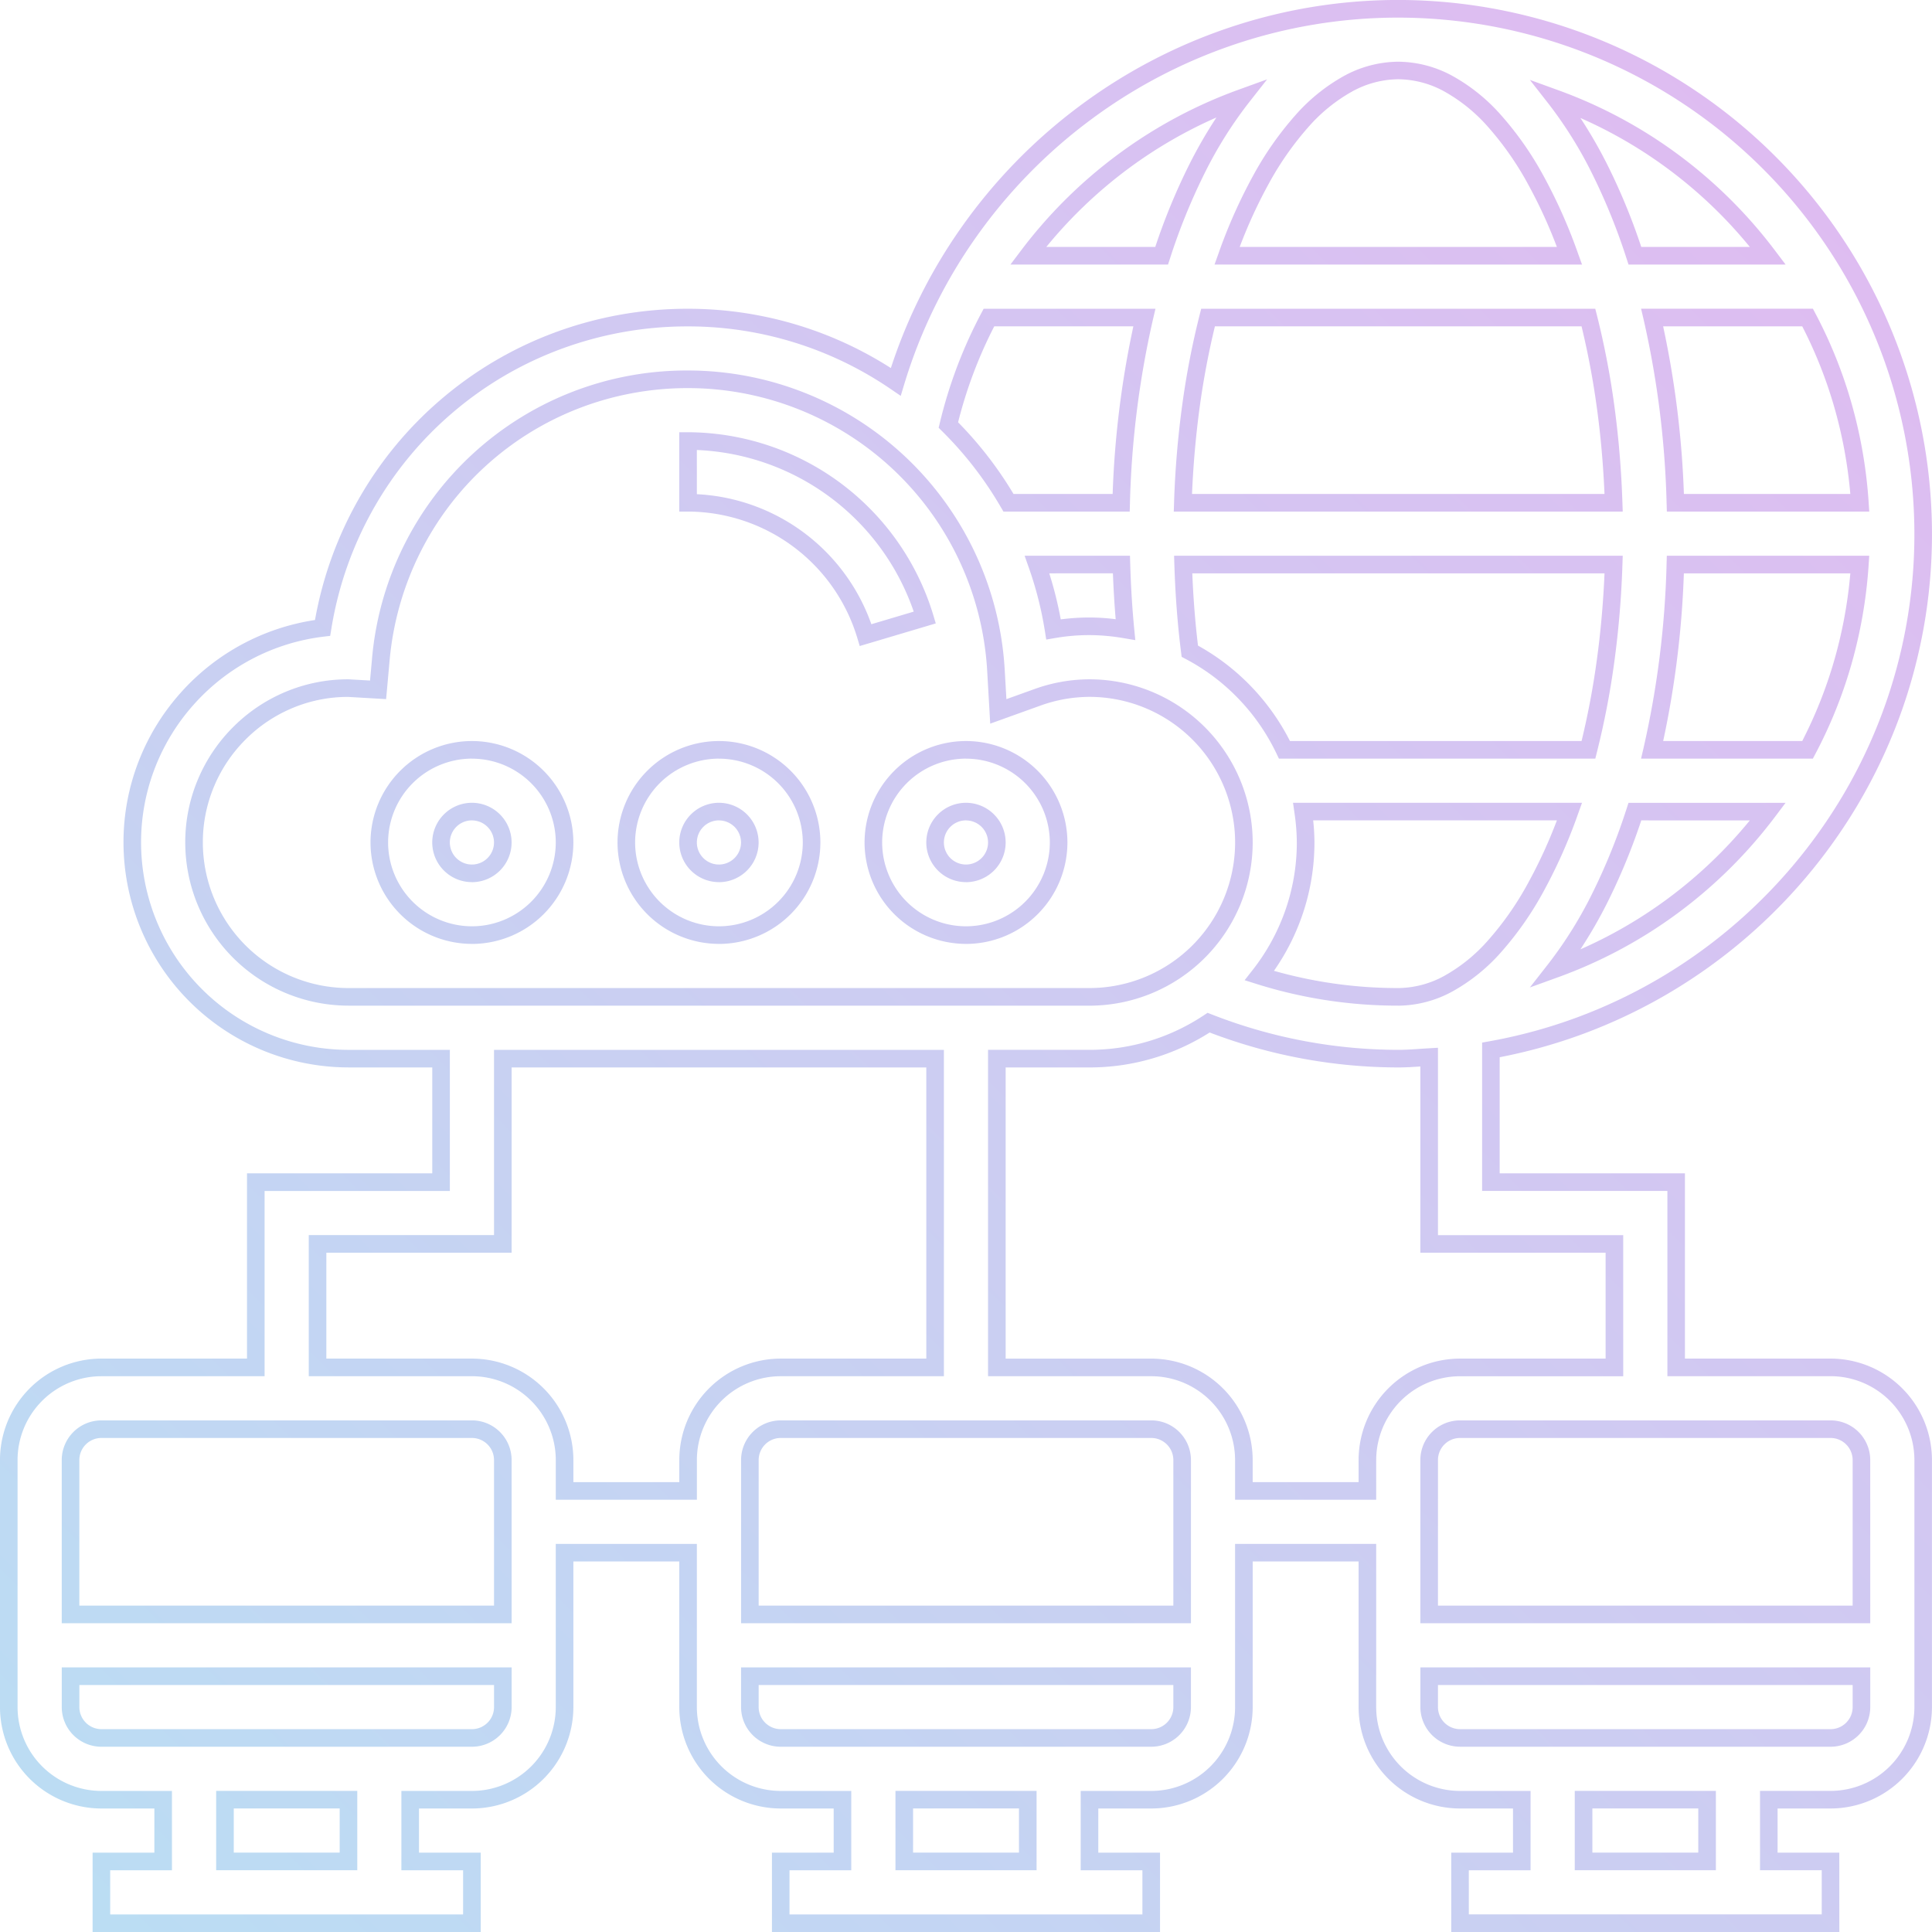 <svg xmlns="http://www.w3.org/2000/svg" xmlns:xlink="http://www.w3.org/1999/xlink" width="362.093" height="362.093" viewBox="0 0 362.093 362.093">
  <defs>
    <linearGradient id="linear-gradient" x1="1.028" y1="-0.013" x2="-0.143" y2="1.116" gradientUnits="objectBoundingBox">
      <stop offset="0" stop-color="#b702d1"/>
      <stop offset="1" stop-color="#04a6da"/>
    </linearGradient>
  </defs>
  <g id="Pentest_Externo" data-name="Pentest Externo" transform="translate(137.5 -52.943)">
    <path id="Union_13" data-name="Union 13" d="M-4027.774-2721.408h-72.736v-14.871h11.573v-8.275h-9.925a19.031,19.031,0,0,1-19.01-19.01v-27.287h-19.851v27.287a19.031,19.031,0,0,1-19.01,19.01h-9.925v8.275h11.567v14.871h-72.734v-14.871h11.572v-8.275h-9.924a19.033,19.033,0,0,1-19.012-19.01v-27.287h-19.849v27.287a19.032,19.032,0,0,1-19.01,19.01h-9.926v8.275h11.568v14.871h-72.737v-14.871h11.575v-8.275h-9.926a19.032,19.032,0,0,1-19.01-19.01v-46.3a19.032,19.032,0,0,1,19.01-19.01h27.287v-34.722h34.722v-19.851h-15.712a42.206,42.206,0,0,1-42.158-42.158,41.865,41.865,0,0,1,2.864-15.277,42.092,42.092,0,0,1,7.864-12.792,42.131,42.131,0,0,1,25.163-13.624,70.882,70.882,0,0,1,8.126-22.557,70.289,70.289,0,0,1,15.576-18.863,70.344,70.344,0,0,1,21.157-12.434,71.577,71.577,0,0,1,25.063-4.481,70.5,70.5,0,0,1,38.007,11.113,99.1,99.1,0,0,1,13.387-26.6,100.6,100.6,0,0,1,21.944-22.479,100.342,100.342,0,0,1,27.888-14.663,99.245,99.245,0,0,1,31.876-5.245,100.142,100.142,0,0,1,100.028,100.029,99.258,99.258,0,0,1-6.3,34.921,99.777,99.777,0,0,1-7.441,15.59,100.687,100.687,0,0,1-9.918,13.962,101.164,101.164,0,0,1-12.108,12.051,100.839,100.839,0,0,1-14.014,9.857,100.166,100.166,0,0,1-15.633,7.379,99.79,99.79,0,0,1-15.607,4.363v21.757h34.722v34.722h27.286a19.031,19.031,0,0,1,19.009,19.01v46.3a19.031,19.031,0,0,1-19.009,19.01h-9.925v8.275h11.568Zm-69.439-3.3h66.14v-8.275h-11.567v-14.871h13.223a15.73,15.73,0,0,0,15.712-15.712v-46.3a15.73,15.73,0,0,0-15.712-15.712H-4060v-34.722h-34.722v-27.8l1.358-.243a96.425,96.425,0,0,0,16.4-4.463,96.824,96.824,0,0,0,15.117-7.135,97.516,97.516,0,0,0,13.554-9.534,97.719,97.719,0,0,0,11.712-11.656,97.359,97.359,0,0,0,9.593-13.5,96.488,96.488,0,0,0,7.193-15.073,95.958,95.958,0,0,0,6.088-33.765,96.84,96.84,0,0,0-96.731-96.73,95.954,95.954,0,0,0-30.819,5.071,97.048,97.048,0,0,0-26.972,14.182,97.288,97.288,0,0,0-21.227,21.743,95.837,95.837,0,0,0-13.581,27.745l-.649,2.15-1.856-1.264a67.281,67.281,0,0,0-38-11.757,68.279,68.279,0,0,0-23.912,4.274,67.023,67.023,0,0,0-20.168,11.853,66.989,66.989,0,0,0-14.849,17.981,67.663,67.663,0,0,0-7.944,22.666l-.2,1.226-1.233.147a38.822,38.822,0,0,0-24.322,12.712,38.793,38.793,0,0,0-7.251,11.793,38.573,38.573,0,0,0-2.639,14.078,38.9,38.9,0,0,0,38.86,38.861h19.01v26.446h-34.722v34.722h-30.585a15.73,15.73,0,0,0-15.712,15.712v46.3a15.73,15.73,0,0,0,15.712,15.712h13.224v14.871h-11.575v8.275h66.142v-8.275h-11.568v-14.871h13.224a15.73,15.73,0,0,0,15.712-15.712v-30.585h26.444v30.585a15.731,15.731,0,0,0,15.714,15.712h13.222v14.871h-11.572v8.275h66.139v-8.275h-11.566v-14.871h13.222a15.73,15.73,0,0,0,15.712-15.712v-30.585h26.446v30.585a15.73,15.73,0,0,0,15.712,15.712h13.222v14.871h-11.574Zm46.3-8.275h-26.445v-14.871h26.445Zm-23.147-3.3h19.849v-8.275h-19.849Zm-104.167,3.3h-26.446v-14.871h26.446Zm-23.148-3.3h19.85v-8.275h-19.85Zm-104.166,3.3h-26.445v-14.871h26.445Zm-23.148-3.3h19.852v-8.275h-19.852Zm299.277-19.851h-69.445a7.445,7.445,0,0,1-7.437-7.436V-2771h84.317v7.435A7.444,7.444,0,0,1-4029.417-2756.13ZM-4103-2767.7v4.137a4.144,4.144,0,0,0,4.139,4.138h69.445a4.143,4.143,0,0,0,4.138-4.138v-4.137Zm-53.731,11.573h-69.443a7.444,7.444,0,0,1-7.436-7.436V-2771h84.315v7.435A7.445,7.445,0,0,1-4156.731-2756.13Zm-73.582-11.573v4.137a4.143,4.143,0,0,0,4.139,4.138h69.443a4.143,4.143,0,0,0,4.139-4.138v-4.137Zm-53.731,11.573h-69.445a7.444,7.444,0,0,1-7.436-7.436V-2771h84.316v7.435A7.444,7.444,0,0,1-4284.045-2756.13Zm-73.582-11.573v4.137a4.142,4.142,0,0,0,4.137,4.138h69.445a4.142,4.142,0,0,0,4.137-4.138v-4.137Zm335.646-11.575H-4106.3v-30.583a7.445,7.445,0,0,1,7.437-7.437h69.445a7.445,7.445,0,0,1,7.436,7.437Zm-81.019-3.3h77.721v-27.285a4.144,4.144,0,0,0-4.138-4.139h-69.445a4.144,4.144,0,0,0-4.139,4.139Zm-46.295,3.3h-84.315v-30.583a7.445,7.445,0,0,1,7.436-7.437h69.443a7.445,7.445,0,0,1,7.437,7.437Zm-81.019-3.3h77.721v-27.285a4.143,4.143,0,0,0-4.139-4.139h-69.443a4.143,4.143,0,0,0-4.139,4.139Zm-46.3,3.3h-84.316v-30.583a7.445,7.445,0,0,1,7.436-7.437h69.445a7.445,7.445,0,0,1,7.436,7.437Zm-81.018-3.3h77.719v-27.285a4.142,4.142,0,0,0-4.137-4.139h-69.445a4.142,4.142,0,0,0-4.137,4.139Zm243.054-19.849h-26.446v-7.436a15.73,15.73,0,0,0-15.712-15.712h-30.585v-61.168h19.012a38.59,38.59,0,0,0,21.414-6.467l.713-.473.8.31a96.115,96.115,0,0,0,34.945,6.63c1.377,0,2.716-.092,4.134-.19.508-.035,1.033-.071,1.555-.1l1.747-.1v35.118h34.722v26.446h-30.584a15.73,15.73,0,0,0-15.712,15.712Zm-23.148-3.3h19.851v-4.139a19.031,19.031,0,0,1,19.01-19.01h27.285v-19.851H-4106.3v-34.9c-1.342.092-2.726.182-4.138.182a99.323,99.323,0,0,1-35.35-6.551,41.876,41.876,0,0,1-22.52,6.551h-15.714v54.573h27.287a19.031,19.031,0,0,1,19.01,19.01Zm-104.165,3.3h-26.446v-7.436a15.73,15.73,0,0,0-15.712-15.712h-30.585v-26.446h34.722v-34.722h84.316v61.168h-30.583a15.73,15.73,0,0,0-15.712,15.712Zm-23.148-3.3h19.851v-4.139a19.032,19.032,0,0,1,19.01-19.01h27.285v-54.573h-77.72v34.722h-34.723v19.851h27.287a19.032,19.032,0,0,1,19.01,19.01Zm154.6-89.3a88.1,88.1,0,0,1-26.524-4.052l-2.273-.717,1.473-1.875a38.971,38.971,0,0,0,6.1-11.063,38.4,38.4,0,0,0,2.21-12.876,38.841,38.841,0,0,0-.444-5.554l-.269-1.882H-4076l-.788,2.2a98.025,98.025,0,0,1-6.464,14.491,60.987,60.987,0,0,1-7.873,11.26,34.279,34.279,0,0,1-9.121,7.384A21.469,21.469,0,0,1-4110.436-2895.018Zm-23.306-6.529a84.969,84.969,0,0,0,23.306,3.232,18.216,18.216,0,0,0,8.635-2.29,31.016,31.016,0,0,0,8.228-6.686,57.67,57.67,0,0,0,7.438-10.651,91.9,91.9,0,0,0,5.428-11.8h-45.68a38.022,38.022,0,0,1,.24,4.138,41.691,41.691,0,0,1-2.4,13.979A42.1,42.1,0,0,1-4133.741-2901.547Zm-34.563,6.529h-138.889a30.619,30.619,0,0,1-30.585-30.583,30.333,30.333,0,0,1,2.406-11.892,30.535,30.535,0,0,1,6.553-9.719,30.5,30.5,0,0,1,9.7-6.559,30.207,30.207,0,0,1,11.869-2.408h.06l.047,0,4,.231.359-3.988a59.175,59.175,0,0,1,59.247-54.122A59.5,59.5,0,0,1-4184.2-2958l.319,5.533,5.214-1.875a30.542,30.542,0,0,1,10.362-1.845,30.618,30.618,0,0,1,30.583,30.584A30.618,30.618,0,0,1-4168.3-2895.018Zm-138.978-57.864a26.926,26.926,0,0,0-10.544,2.146,27.221,27.221,0,0,0-8.66,5.854,27.259,27.259,0,0,0-5.849,8.675,27.046,27.046,0,0,0-2.146,10.606,27.318,27.318,0,0,0,27.287,27.286H-4168.3a27.317,27.317,0,0,0,27.285-27.286,27.317,27.317,0,0,0-27.285-27.287,27.248,27.248,0,0,0-9.246,1.651l-9.369,3.368-.571-9.94a56.2,56.2,0,0,0-56.044-52.949,56.544,56.544,0,0,0-20.734,3.89,55.945,55.945,0,0,0-9.152,4.6,55.863,55.863,0,0,0-8.093,6.14,55.834,55.834,0,0,0-6.844,7.505,55.761,55.761,0,0,0-5.4,8.7,56.443,56.443,0,0,0-5.735,20.288l-.647,7.169Zm221.509,54.456,3.542-4.528a77.822,77.822,0,0,0,8.076-12.939,114.481,114.481,0,0,0,6.5-16l.371-1.139h29.437l-1.992,2.642a89.025,89.025,0,0,1-18.006,17.882,88.318,88.318,0,0,1-22.528,12.125Zm20.883-31.314a116.753,116.753,0,0,1-6.319,15.329,87.581,87.581,0,0,1-5.089,8.84,85.059,85.059,0,0,0,16.49-9.59,85.675,85.675,0,0,0,15.266-14.579Zm-126.562,23.148a19.031,19.031,0,0,1-19.01-19.01,19.031,19.031,0,0,1,19.01-19.01,19.031,19.031,0,0,1,19.009,19.01A19.031,19.031,0,0,1-4191.453-2906.592Zm0-34.722a15.729,15.729,0,0,0-15.712,15.712,15.729,15.729,0,0,0,15.712,15.712,15.73,15.73,0,0,0,15.712-15.712A15.73,15.73,0,0,0-4191.453-2941.313Zm-46.3,34.722a19.03,19.03,0,0,1-19.009-19.01,19.03,19.03,0,0,1,19.009-19.01,19.031,19.031,0,0,1,19.01,19.01A19.031,19.031,0,0,1-4237.75-2906.592Zm0-34.722a15.73,15.73,0,0,0-15.712,15.712,15.73,15.73,0,0,0,15.712,15.712,15.729,15.729,0,0,0,15.712-15.712A15.729,15.729,0,0,0-4237.75-2941.313Zm-46.295,34.722a19.032,19.032,0,0,1-19.01-19.01,19.032,19.032,0,0,1,19.01-19.01,19.032,19.032,0,0,1,19.01,19.01A19.032,19.032,0,0,1-4284.045-2906.592Zm0-34.722a15.729,15.729,0,0,0-15.712,15.712,15.729,15.729,0,0,0,15.712,15.712,15.729,15.729,0,0,0,15.712-15.712A15.729,15.729,0,0,0-4284.045-2941.313Zm92.592,23.148a7.445,7.445,0,0,1-7.437-7.436,7.445,7.445,0,0,1,7.437-7.436,7.445,7.445,0,0,1,7.437,7.436A7.445,7.445,0,0,1-4191.453-2918.165Zm0-11.575a4.143,4.143,0,0,0-4.139,4.138,4.143,4.143,0,0,0,4.139,4.138,4.144,4.144,0,0,0,4.139-4.138A4.144,4.144,0,0,0-4191.453-2929.74Zm-46.3,11.575a7.444,7.444,0,0,1-7.435-7.436,7.444,7.444,0,0,1,7.435-7.436,7.445,7.445,0,0,1,7.437,7.436A7.445,7.445,0,0,1-4237.75-2918.165Zm0-11.575a4.142,4.142,0,0,0-4.137,4.138,4.142,4.142,0,0,0,4.137,4.138,4.144,4.144,0,0,0,4.14-4.138A4.144,4.144,0,0,0-4237.75-2929.74Zm-46.295,11.575a7.445,7.445,0,0,1-7.437-7.436,7.445,7.445,0,0,1,7.437-7.436,7.444,7.444,0,0,1,7.436,7.436A7.444,7.444,0,0,1-4284.045-2918.165Zm0-11.575a4.143,4.143,0,0,0-4.139,4.138,4.143,4.143,0,0,0,4.139,4.138,4.143,4.143,0,0,0,4.139-4.138A4.143,4.143,0,0,0-4284.045-2929.74Zm251.316-11.573h-32.2l.473-2.024a174.235,174.235,0,0,0,4.31-34.4l.047-1.6h37.939l-.117,1.758a89.273,89.273,0,0,1-3.183,18.446,86.9,86.9,0,0,1-6.8,16.938Zm-28.061-3.3h26.07a83.751,83.751,0,0,0,6.085-15.419,85.83,85.83,0,0,0,2.93-16.006h-31.2A178.169,178.169,0,0,1-4060.79-2944.611Zm-12.713,3.3h-59.3l-.447-.939a39.132,39.132,0,0,0-7.087-10.247,38.8,38.8,0,0,0-9.931-7.488l-.759-.4-.108-.852c-.654-5.163-1.077-10.678-1.258-16.393l-.054-1.7h84.084l-.056,1.7a177.724,177.724,0,0,1-1.526,18.227,153.626,153.626,0,0,1-3.246,16.846Zm-57.231-3.3h54.658a151.36,151.36,0,0,0,2.867-15.24c.721-5.262,1.2-10.7,1.434-16.185h-77.259c.19,4.7.55,9.242,1.069,13.543a42.112,42.112,0,0,1,10.01,7.71A42.4,42.4,0,0,1-4130.734-2944.611Zm-80.633-17.8-.47-1.581a33.257,33.257,0,0,0-31.7-23.62h-1.649v-14.871h1.649a48.226,48.226,0,0,1,45.956,34.251l.471,1.581Zm-30.521-28.46a36.613,36.613,0,0,1,32.706,24.369l7.941-2.361a44.951,44.951,0,0,0-40.647-30.291Zm82.173,27.352-2.122-.358a38.671,38.671,0,0,0-6.467-.586,37.884,37.884,0,0,0-6.455.554l-1.647.285-.263-1.651a67.556,67.556,0,0,0-3.016-11.861l-.776-2.2h19.747l.047,1.6c.122,4.147.373,8.208.745,12.073Zm-16.125-12.517a70.761,70.761,0,0,1,2.151,8.629,41.261,41.261,0,0,1,5.385-.354,39.351,39.351,0,0,1,4.911.321c-.233-2.792-.407-5.67-.517-8.6Zm153.678-11.575H-4060.1l-.047-1.6a174.24,174.24,0,0,0-4.31-34.4l-.473-2.024h32.2l.465.877a86.9,86.9,0,0,1,6.8,16.939,89.271,89.271,0,0,1,3.183,18.446Zm-34.744-3.3h31.2a85.833,85.833,0,0,0-2.93-16.005,83.753,83.753,0,0,0-6.085-15.419h-26.07A178.183,178.183,0,0,1-4056.906-2990.908Zm-11.459,3.3h-84.142l.056-1.7a177.424,177.424,0,0,1,1.524-18.227,153.168,153.168,0,0,1,3.247-16.847l.315-1.243h73.856l.315,1.243a153.514,153.514,0,0,1,3.246,16.847,177.957,177.957,0,0,1,1.526,18.226Zm-80.727-3.3h77.311c-.231-5.487-.712-10.923-1.433-16.184a151.482,151.482,0,0,0-2.867-15.24h-68.713a151.228,151.228,0,0,0-2.867,15.24C-4148.381-3001.831-4148.862-2996.4-4149.093-2990.908Zm-11.673,3.3h-23.67l-.477-.823a67.948,67.948,0,0,0-11-14.232l-.659-.654.217-.9a87.244,87.244,0,0,1,7.753-20.532l.465-.875h32.2l-.474,2.024a174.151,174.151,0,0,0-4.308,34.395Zm-21.775-3.3h18.579a177.954,177.954,0,0,1,3.882-31.424h-26.069a83.959,83.959,0,0,0-6.78,17.989A71.271,71.271,0,0,1-4182.541-2990.908Zm144.7-43h-29.437l-.371-1.139a114.417,114.417,0,0,0-6.5-16,77.817,77.817,0,0,0-8.076-12.94l-3.542-4.528,5.4,1.962a88.355,88.355,0,0,1,22.528,12.126,89.036,89.036,0,0,1,18.006,17.882Zm-27.047-3.3h20.348a85.676,85.676,0,0,0-15.266-14.579,85.072,85.072,0,0,0-16.49-9.59,87.554,87.554,0,0,1,5.089,8.84A116.658,116.658,0,0,1-4064.891-3037.2Zm-11.108,3.3h-68.872l.788-2.2a98.087,98.087,0,0,1,6.463-14.491,61,61,0,0,1,7.873-11.26,34.289,34.289,0,0,1,9.121-7.384,21.471,21.471,0,0,1,10.19-2.68,21.471,21.471,0,0,1,10.19,2.68,34.288,34.288,0,0,1,9.121,7.384,60.989,60.989,0,0,1,7.873,11.26,98.025,98.025,0,0,1,6.464,14.491Zm-64.165-3.3h59.457a91.873,91.873,0,0,0-5.428-11.8,57.664,57.664,0,0,0-7.437-10.651,31.021,31.021,0,0,0-8.228-6.686,18.216,18.216,0,0,0-8.635-2.29,18.216,18.216,0,0,0-8.635,2.29,31.026,31.026,0,0,0-8.229,6.686,57.7,57.7,0,0,0-7.437,10.651A92.037,92.037,0,0,0-4140.164-3037.2Zm-13.424,3.3h-29.532l1.994-2.642a89.455,89.455,0,0,1,18.137-17.979,88.507,88.507,0,0,1,22.56-12.126l5.414-1.962-3.556,4.531a77.581,77.581,0,0,0-8.112,12.972,114.505,114.505,0,0,0-6.534,16.069Zm-22.829-3.3h20.438a116.7,116.7,0,0,1,6.35-15.394,87.392,87.392,0,0,1,5.116-8.872,85.385,85.385,0,0,0-16.513,9.591A86.115,86.115,0,0,0-4176.417-3037.2Z" transform="translate(4235 3136.444)" opacity="0.3" fill="url(#linear-gradient)"/>
  </g>
</svg>
